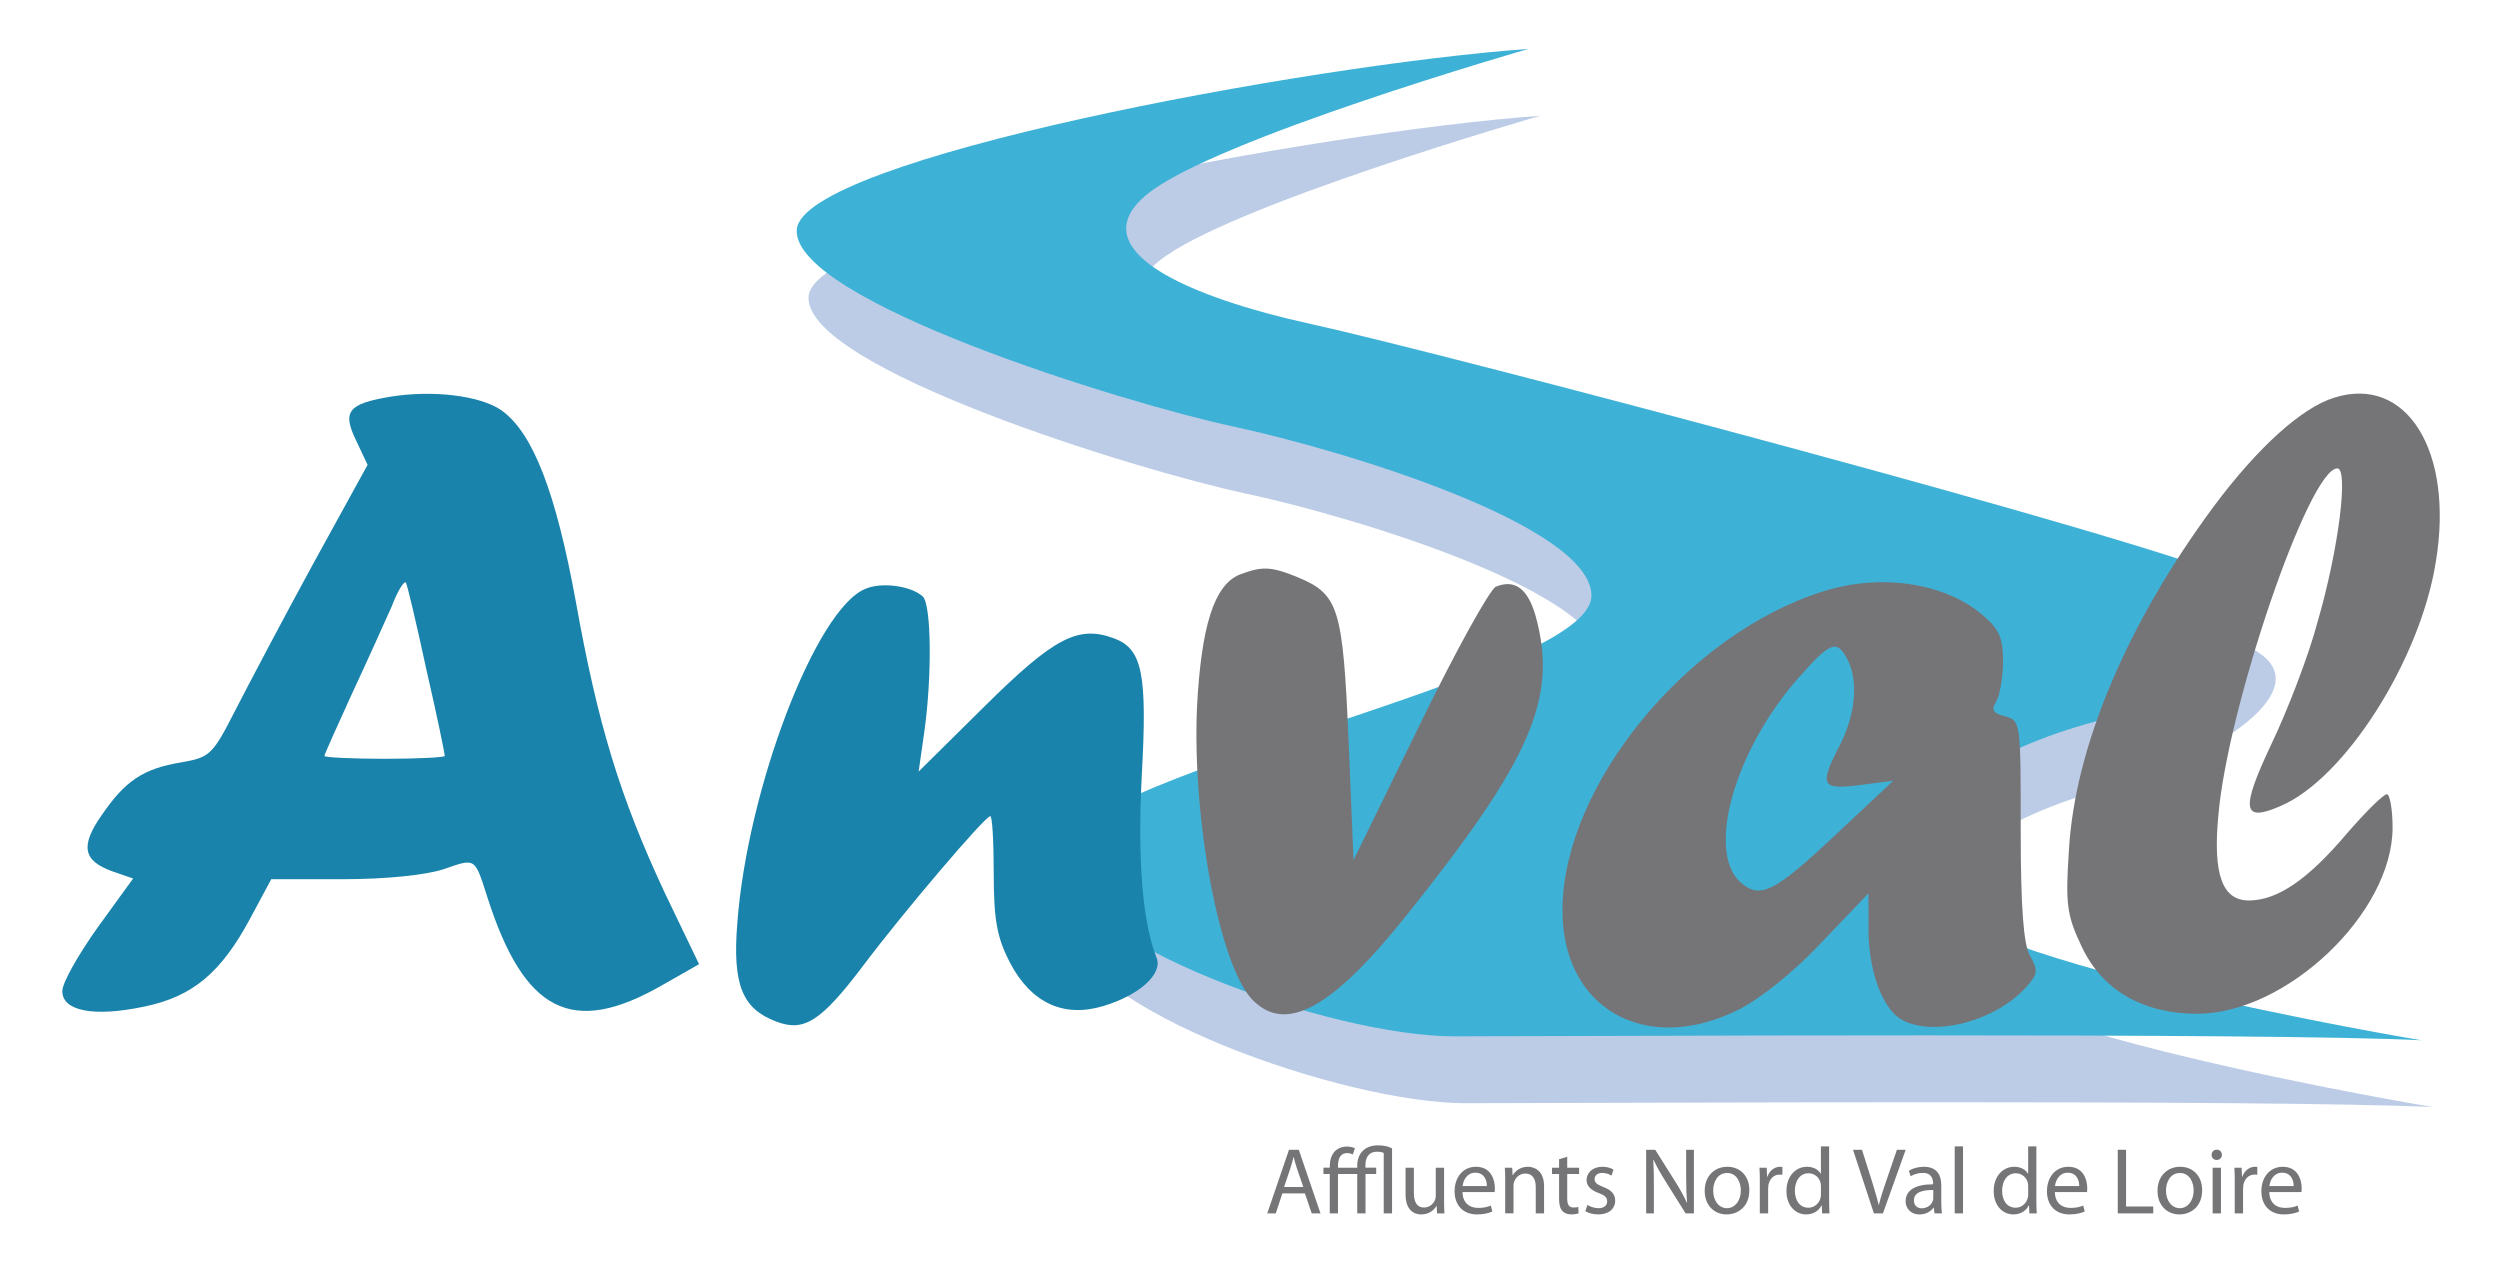 <?xml version="1.0" encoding="utf-8"?>
<!-- Generator: Adobe Illustrator 15.1.0, SVG Export Plug-In . SVG Version: 6.00 Build 0)  -->
<!DOCTYPE svg PUBLIC "-//W3C//DTD SVG 1.1//EN" "http://www.w3.org/Graphics/SVG/1.1/DTD/svg11.dtd">
<svg version="1.1" id="Calque_1" xmlns="http://www.w3.org/2000/svg" xmlns:xlink="http://www.w3.org/1999/xlink" x="0px" y="0px"
	 width="294px" height="150px" viewBox="0 0 294 150" enable-background="new 0 0 294 150" xml:space="preserve">
<path fill="#BCCCE6" d="M181.138,13.615c-25.908,1.851-85.59,12.954-86.052,21.282c-0.463,8.328,38.399,20.356,51.354,23.132
	s42.101,11.618,42.101,19.894c0,9.716-63.845,21.282-62.92,30.997c0.926,9.716,32.386,20.819,46.728,20.819
	s95.768-0.463,113.812,0.463c0,0-58.757-9.716-59.682-18.969c-0.926-9.253,9.253-15.267,21.281-18.506
	c12.029-3.238,26.371-12.029,16.655-16.655C254.699,71.446,170.497,49.239,155.692,46c-14.805-3.239-27.296-8.791-19.431-15.268
	C144.126,24.256,181.138,13.615,181.138,13.615z"/>
<path fill="#3EB2D6" d="M179.75,5.75c-25.908,1.851-85.59,12.954-86.053,21.282c-0.462,8.328,38.4,20.356,51.354,23.132
	s42.101,11.618,42.101,19.894c0,9.715-63.846,21.282-62.92,30.997c0.926,9.716,32.386,20.819,46.728,20.819
	s95.768-0.462,113.811,0.463c0,0-58.756-9.716-59.681-18.968c-0.926-9.253,9.253-15.268,21.281-18.506
	c12.029-3.239,26.371-12.029,16.655-16.655s-93.917-26.833-108.722-30.072c-14.805-3.238-27.297-8.79-19.432-15.267
	C142.738,16.391,179.75,5.75,179.75,5.75z"/>
<path fill-rule="evenodd" clip-rule="evenodd" fill="#1983AB" d="M45.81,46.668c-4.915,0.835-5.58,1.751-3.915,5.167l1.333,2.832
	l-6.413,11.66c-3.5,6.415-7.581,14.16-9.163,17.242c-2.666,5.248-3,5.499-6.332,6.083c-4.498,0.748-6.58,2.163-9.329,6.163
	c-2.581,3.667-2.25,5.414,1.25,6.665l2.416,0.831l-4.165,5.749c-2.25,3.162-4.165,6.495-4.165,7.496
	c0,2.331,3.664,3.079,9.578,1.831c5.749-1.166,9.08-3.996,12.494-10.33l2.5-4.663h8.412c5.248,0,9.746-0.499,11.828-1.165
	c3.833-1.334,3.667-1.417,5.165,3.247c4.333,13.578,9.996,16.493,20.659,10.328l4.247-2.416l-4.082-8.494
	c-5.246-11.244-7.83-19.74-10.411-34.153c-2.333-12.743-4.998-19.822-8.746-22.487C56.473,46.503,50.81,45.837,45.81,46.668z
	 M50.142,78.74c1.25,5.413,2.166,9.911,2.166,10.16c0,0.168-3.166,0.334-7.081,0.334c-3.916,0-7.079-0.167-7.079-0.334
	c0-0.165,1.497-3.499,3.248-7.33c1.833-3.915,3.915-8.577,4.665-10.245c0.665-1.749,1.415-2.997,1.666-2.833
	C47.892,68.743,48.976,73.325,50.142,78.74z"/>
<path fill-rule="evenodd" clip-rule="evenodd" fill="#757477" d="M274.537,46.755c-3.832,1.164-8.995,5.83-14.158,12.741
	c-10.245,13.83-16.409,28.407-17.078,40.567c-0.416,6.248-0.246,7.578,1.5,11.243c2.418,5.167,7.249,7.914,13.579,7.914
	c10.495,0,22.988-11.826,22.988-21.905c0-2.167-0.333-3.917-0.667-3.917c-0.416,0-2.498,2.082-4.746,4.665
	c-4.581,5.414-8.163,7.831-11.497,7.831c-3.08,0-4.247-2.999-3.58-9.996c1.082-12.745,10.66-40.815,13.993-40.815
	c1.334,0,0.168,9.497-2.331,18.075c-1.083,4.083-3.582,10.497-5.415,14.328c-3.665,7.746-3.415,9.244,1,7.33
	c7.579-3.166,16.492-17.16,18.325-28.737C288.613,53.083,283.036,44.088,274.537,46.755z"/>
<path fill-rule="evenodd" clip-rule="evenodd" fill="#757477" d="M145.765,67.578c-2.999,1.249-4.498,6.079-4.998,15.575
	c-0.583,13.244,2.667,30.569,6.58,34.486c3.915,3.914,9.329,0.916,17.991-9.913c14.743-18.408,17.911-25.655,15.243-35.318
	c-0.916-3.165-2.416-4.331-4.664-3.415c-0.667,0.25-4.748,7.58-8.996,16.325l-7.746,15.828l-0.583-14.076
	c-0.667-15.577-1.166-17.161-5.914-19.159C149.43,66.576,148.43,66.576,145.765,67.578z"/>
<path fill-rule="evenodd" clip-rule="evenodd" fill="#1983AB" d="M101.785,69.242c-5.831,2.332-13.91,23.574-15.077,39.316
	c-0.584,7.245,0.582,10.079,4.581,11.577c3.25,1.249,5.248,0,10.162-6.497c4.748-6.328,14.328-17.573,14.995-17.658
	c0.248-0.083,0.416,3,0.416,6.746c0,5.581,0.416,7.582,1.915,10.497c2.498,4.747,6.331,6.496,10.995,5.08
	c4.165-1.249,6.997-3.749,6.247-5.664c-1.666-4.166-2.25-11.494-1.749-21.407c0.665-11.994,0.083-14.909-3.248-16.158
	c-4.248-1.585-7.081-0.085-15.243,7.995l-7.748,7.665l0.667-4.667c0.917-6.495,0.833-14.909-0.167-15.908
	C107.198,68.91,103.7,68.411,101.785,69.242z"/>
<path fill-rule="evenodd" clip-rule="evenodd" fill="#757477" d="M214.314,69.576c-15.825,4.998-30.402,22.656-30.566,37.231
	c-0.169,11.747,9.744,17.411,20.739,11.913c2.499-1.25,6.578-4.498,9.746-7.912l5.496-5.75v4.165c0,4.999,1.666,9.497,3.999,10.746
	c3.831,1.999,10.995,0.083,14.577-3.915c1.334-1.5,1.415-1.915,0.416-3.664c-0.749-1.334-1.085-5.583-1.085-14.826
	c0-12.579,0-12.828-1.83-13.327c-1.415-0.336-1.667-0.752-1.083-1.666c0.416-0.667,0.833-2.834,0.833-4.75
	c0-2.832-0.417-3.832-2.501-5.581C228.558,68.492,221.063,67.41,214.314,69.576z M217.231,77.489c1.332,2.5,1,6.497-0.835,10.079
	c-2.497,4.833-2.246,5.332,2.335,4.75l3.913-0.502l-6.58,6.167c-7.412,6.995-9.078,7.829-11.411,5.747
	c-3.999-3.666-0.665-15.494,6.83-23.991C215.231,75.49,215.981,75.156,217.231,77.489z"/>
<g>
	<g>
		<path fill="#757477" d="M150.806,140.341l-0.777,2.353h-0.998l2.553-7.479h1.153l2.553,7.479h-1.031l-0.8-2.353H150.806z
			 M153.269,139.587l-0.742-2.154c-0.167-0.488-0.277-0.931-0.389-1.364h-0.022c-0.111,0.434-0.222,0.898-0.377,1.354l-0.732,2.165
			H153.269z"/>
		<path fill="#757477" d="M159.088,135.769c-0.199-0.11-0.433-0.167-0.666-0.167c-0.321,0-0.544,0.1-0.71,0.278
			c-0.277,0.288-0.366,0.743-0.366,1.231v0.211h2.264v-0.233c0-0.755,0.255-1.42,0.766-1.852c0.411-0.356,0.966-0.544,1.721-0.544
			c0.621,0,1.198,0.132,1.609,0.354v7.646h-0.978v-7.103c-0.166-0.088-0.422-0.145-0.799-0.145c-1.01,0-1.354,0.745-1.354,1.598
			v0.278h1.266v0.743h-1.254v4.628h-0.977v-4.628h-2.264v4.628h-0.966v-4.628h-0.743v-0.743h0.743v-0.123
			c0-0.687,0.166-1.375,0.622-1.83c0.344-0.333,0.843-0.533,1.442-0.533c0.366,0,0.732,0.123,0.898,0.2L159.088,135.769z"/>
		<path fill="#757477" d="M169.823,141.217c0,0.565,0.011,1.056,0.045,1.477h-0.865l-0.057-0.876h-0.021
			c-0.244,0.432-0.822,0.999-1.776,0.999c-0.842,0-1.853-0.478-1.853-2.353v-3.142h0.976v2.962c0,1.021,0.322,1.721,1.198,1.721
			c0.656,0,1.11-0.453,1.289-0.898c0.054-0.134,0.088-0.311,0.088-0.498v-3.286h0.977V141.217z"/>
		<path fill="#757477" d="M171.992,140.186c0.021,1.32,0.854,1.864,1.841,1.864c0.699,0,1.134-0.122,1.487-0.278l0.18,0.7
			c-0.346,0.155-0.944,0.345-1.799,0.345c-1.653,0-2.642-1.099-2.642-2.72c0-1.619,0.954-2.885,2.519-2.885
			c1.766,0,2.22,1.531,2.22,2.518c0,0.201-0.011,0.346-0.032,0.456H171.992z M174.854,139.485c0.013-0.608-0.255-1.575-1.354-1.575
			c-0.998,0-1.421,0.899-1.498,1.575H174.854z"/>
		<path fill="#757477" d="M177.011,138.775c0-0.565-0.012-1.009-0.044-1.453h0.866l0.054,0.888h0.023
			c0.266-0.499,0.888-0.998,1.774-0.998c0.745,0,1.898,0.443,1.898,2.286v3.195h-0.977v-3.096c0-0.865-0.321-1.587-1.243-1.587
			c-0.633,0-1.131,0.454-1.311,0.998c-0.043,0.123-0.064,0.289-0.064,0.455v3.229h-0.978V138.775z"/>
		<path fill="#757477" d="M184.305,136.036v1.286h1.398v0.743h-1.398v2.896c0,0.665,0.189,1.043,0.731,1.043
			c0.268,0,0.423-0.021,0.567-0.066l0.044,0.744c-0.188,0.067-0.488,0.134-0.866,0.134c-0.455,0-0.82-0.155-1.054-0.412
			c-0.268-0.298-0.378-0.777-0.378-1.409v-2.93h-0.831v-0.743h0.831v-0.999L184.305,136.036z"/>
		<path fill="#757477" d="M186.672,141.705c0.298,0.179,0.81,0.378,1.298,0.378c0.699,0,1.031-0.344,1.031-0.799
			c0-0.467-0.276-0.711-0.986-0.977c-0.978-0.355-1.434-0.876-1.434-1.521c0-0.863,0.711-1.574,1.854-1.574
			c0.544,0,1.021,0.144,1.311,0.333l-0.233,0.71c-0.212-0.134-0.6-0.321-1.099-0.321c-0.578,0-0.89,0.332-0.89,0.731
			c0,0.444,0.312,0.644,1.011,0.922c0.922,0.344,1.409,0.81,1.409,1.608c0,0.954-0.742,1.621-1.997,1.621
			c-0.589,0-1.133-0.155-1.509-0.378L186.672,141.705z"/>
		<path fill="#757477" d="M193.588,142.693v-7.479h1.064l2.386,3.784c0.544,0.876,0.988,1.664,1.332,2.431l0.034-0.011
			c-0.089-1-0.112-1.909-0.112-3.074v-3.13h0.911v7.479h-0.978l-2.375-3.795c-0.521-0.833-1.021-1.687-1.386-2.498l-0.035,0.012
			c0.057,0.943,0.067,1.843,0.067,3.086v3.195H193.588z"/>
		<path fill="#757477" d="M205.722,139.963c0,1.988-1.388,2.854-2.675,2.854c-1.442,0-2.575-1.066-2.575-2.764
			c0-1.787,1.188-2.841,2.664-2.841C204.679,137.212,205.722,138.333,205.722,139.963z M201.471,140.019
			c0,1.177,0.665,2.064,1.621,2.064c0.931,0,1.631-0.877,1.631-2.086c0-0.911-0.456-2.053-1.609-2.053
			C201.97,137.944,201.471,139.009,201.471,140.019z"/>
		<path fill="#757477" d="M206.956,138.998c0-0.633-0.011-1.177-0.044-1.676h0.855l0.043,1.064h0.034
			c0.244-0.721,0.843-1.175,1.497-1.175c0.101,0,0.179,0.011,0.268,0.022v0.919c-0.1-0.021-0.201-0.021-0.333-0.021
			c-0.688,0-1.177,0.512-1.311,1.243c-0.021,0.134-0.032,0.301-0.032,0.456v2.862h-0.978V138.998z"/>
		<path fill="#757477" d="M215.104,134.814v6.491c0,0.477,0.021,1.021,0.044,1.388h-0.866l-0.043-0.933h-0.033
			c-0.289,0.601-0.933,1.056-1.809,1.056c-1.3,0-2.31-1.099-2.31-2.73c-0.011-1.787,1.109-2.874,2.409-2.874
			c0.831,0,1.375,0.387,1.619,0.81h0.023v-3.207H215.104z M214.14,139.509c0-0.122-0.011-0.289-0.045-0.412
			c-0.145-0.608-0.677-1.12-1.41-1.12c-1.01,0-1.608,0.888-1.608,2.064c0,1.088,0.544,1.987,1.587,1.987
			c0.654,0,1.254-0.444,1.432-1.165c0.034-0.134,0.045-0.268,0.045-0.424V139.509z"/>
		<path fill="#757477" d="M220.369,142.693l-2.454-7.479h1.056l1.165,3.685c0.31,1.01,0.588,1.919,0.799,2.796h0.021
			c0.212-0.866,0.51-1.81,0.855-2.785l1.265-3.695h1.032l-2.675,7.479H220.369z"/>
		<path fill="#757477" d="M228.296,141.407c0,0.466,0.021,0.919,0.077,1.286h-0.876l-0.078-0.678h-0.032
			c-0.301,0.423-0.879,0.801-1.643,0.801c-1.088,0-1.644-0.767-1.644-1.543c0-1.298,1.155-2.008,3.229-1.997v-0.112
			c0-0.432-0.123-1.241-1.222-1.23c-0.509,0-1.031,0.145-1.407,0.399l-0.223-0.656c0.443-0.276,1.099-0.465,1.774-0.465
			c1.644,0,2.043,1.121,2.043,2.186V141.407z M227.353,139.952c-1.064-0.021-2.275,0.166-2.275,1.211
			c0,0.644,0.423,0.931,0.91,0.931c0.711,0,1.166-0.443,1.321-0.898c0.032-0.11,0.044-0.223,0.044-0.311V139.952z"/>
		<path fill="#757477" d="M229.873,134.814h0.978v7.879h-0.978V134.814z"/>
		<path fill="#757477" d="M239.477,134.814v6.491c0,0.477,0.021,1.021,0.044,1.388h-0.866l-0.043-0.933h-0.033
			c-0.289,0.601-0.932,1.056-1.809,1.056c-1.3,0-2.31-1.099-2.31-2.73c-0.011-1.787,1.109-2.874,2.409-2.874
			c0.831,0,1.375,0.387,1.619,0.81h0.023v-3.207H239.477z M238.512,139.509c0-0.122-0.011-0.289-0.045-0.412
			c-0.145-0.608-0.676-1.12-1.41-1.12c-1.01,0-1.608,0.888-1.608,2.064c0,1.088,0.544,1.987,1.587,1.987
			c0.654,0,1.254-0.444,1.432-1.165c0.034-0.134,0.045-0.268,0.045-0.424V139.509z"/>
		<path fill="#757477" d="M241.654,140.186c0.021,1.32,0.854,1.864,1.844,1.864c0.697,0,1.131-0.122,1.485-0.278l0.179,0.7
			c-0.345,0.155-0.943,0.345-1.798,0.345c-1.653,0-2.643-1.099-2.643-2.72c0-1.619,0.954-2.885,2.52-2.885
			c1.766,0,2.219,1.531,2.219,2.518c0,0.201-0.011,0.346-0.032,0.456H241.654z M244.517,139.485
			c0.013-0.608-0.255-1.575-1.354-1.575c-0.997,0-1.42,0.899-1.498,1.575H244.517z"/>
		<path fill="#757477" d="M249.05,135.214h0.976v6.67h3.195v0.81h-4.171V135.214z"/>
		<path fill="#757477" d="M258.973,139.963c0,1.988-1.388,2.854-2.675,2.854c-1.441,0-2.575-1.066-2.575-2.764
			c0-1.787,1.188-2.841,2.664-2.841C257.93,137.212,258.973,138.333,258.973,139.963z M254.723,140.019
			c0,1.177,0.665,2.064,1.621,2.064c0.931,0,1.63-0.877,1.63-2.086c0-0.911-0.455-2.053-1.608-2.053
			C255.221,137.944,254.723,139.009,254.723,140.019z"/>
		<path fill="#757477" d="M261.295,135.813c0,0.332-0.232,0.599-0.621,0.599c-0.354,0-0.588-0.267-0.588-0.599
			c0-0.333,0.244-0.611,0.609-0.611C261.051,135.202,261.295,135.469,261.295,135.813z M260.207,142.693v-5.371h0.978v5.371H260.207
			z"/>
		<path fill="#757477" d="M262.806,138.998c0-0.633-0.011-1.177-0.043-1.676h0.854l0.044,1.064h0.034
			c0.244-0.721,0.842-1.175,1.496-1.175c0.102,0,0.179,0.011,0.268,0.022v0.919c-0.1-0.021-0.2-0.021-0.332-0.021
			c-0.689,0-1.177,0.512-1.311,1.243c-0.021,0.134-0.032,0.301-0.032,0.456v2.862h-0.979V138.998z"/>
		<path fill="#757477" d="M266.87,140.186c0.022,1.32,0.855,1.864,1.842,1.864c0.699,0,1.133-0.122,1.487-0.278l0.179,0.7
			c-0.345,0.155-0.943,0.345-1.798,0.345c-1.653,0-2.643-1.099-2.643-2.72c0-1.619,0.955-2.885,2.52-2.885
			c1.766,0,2.22,1.531,2.22,2.518c0,0.201-0.011,0.346-0.033,0.456H266.87z M269.733,139.485c0.013-0.608-0.255-1.575-1.354-1.575
			c-0.998,0-1.421,0.899-1.499,1.575H269.733z"/>
	</g>
</g>
</svg>
